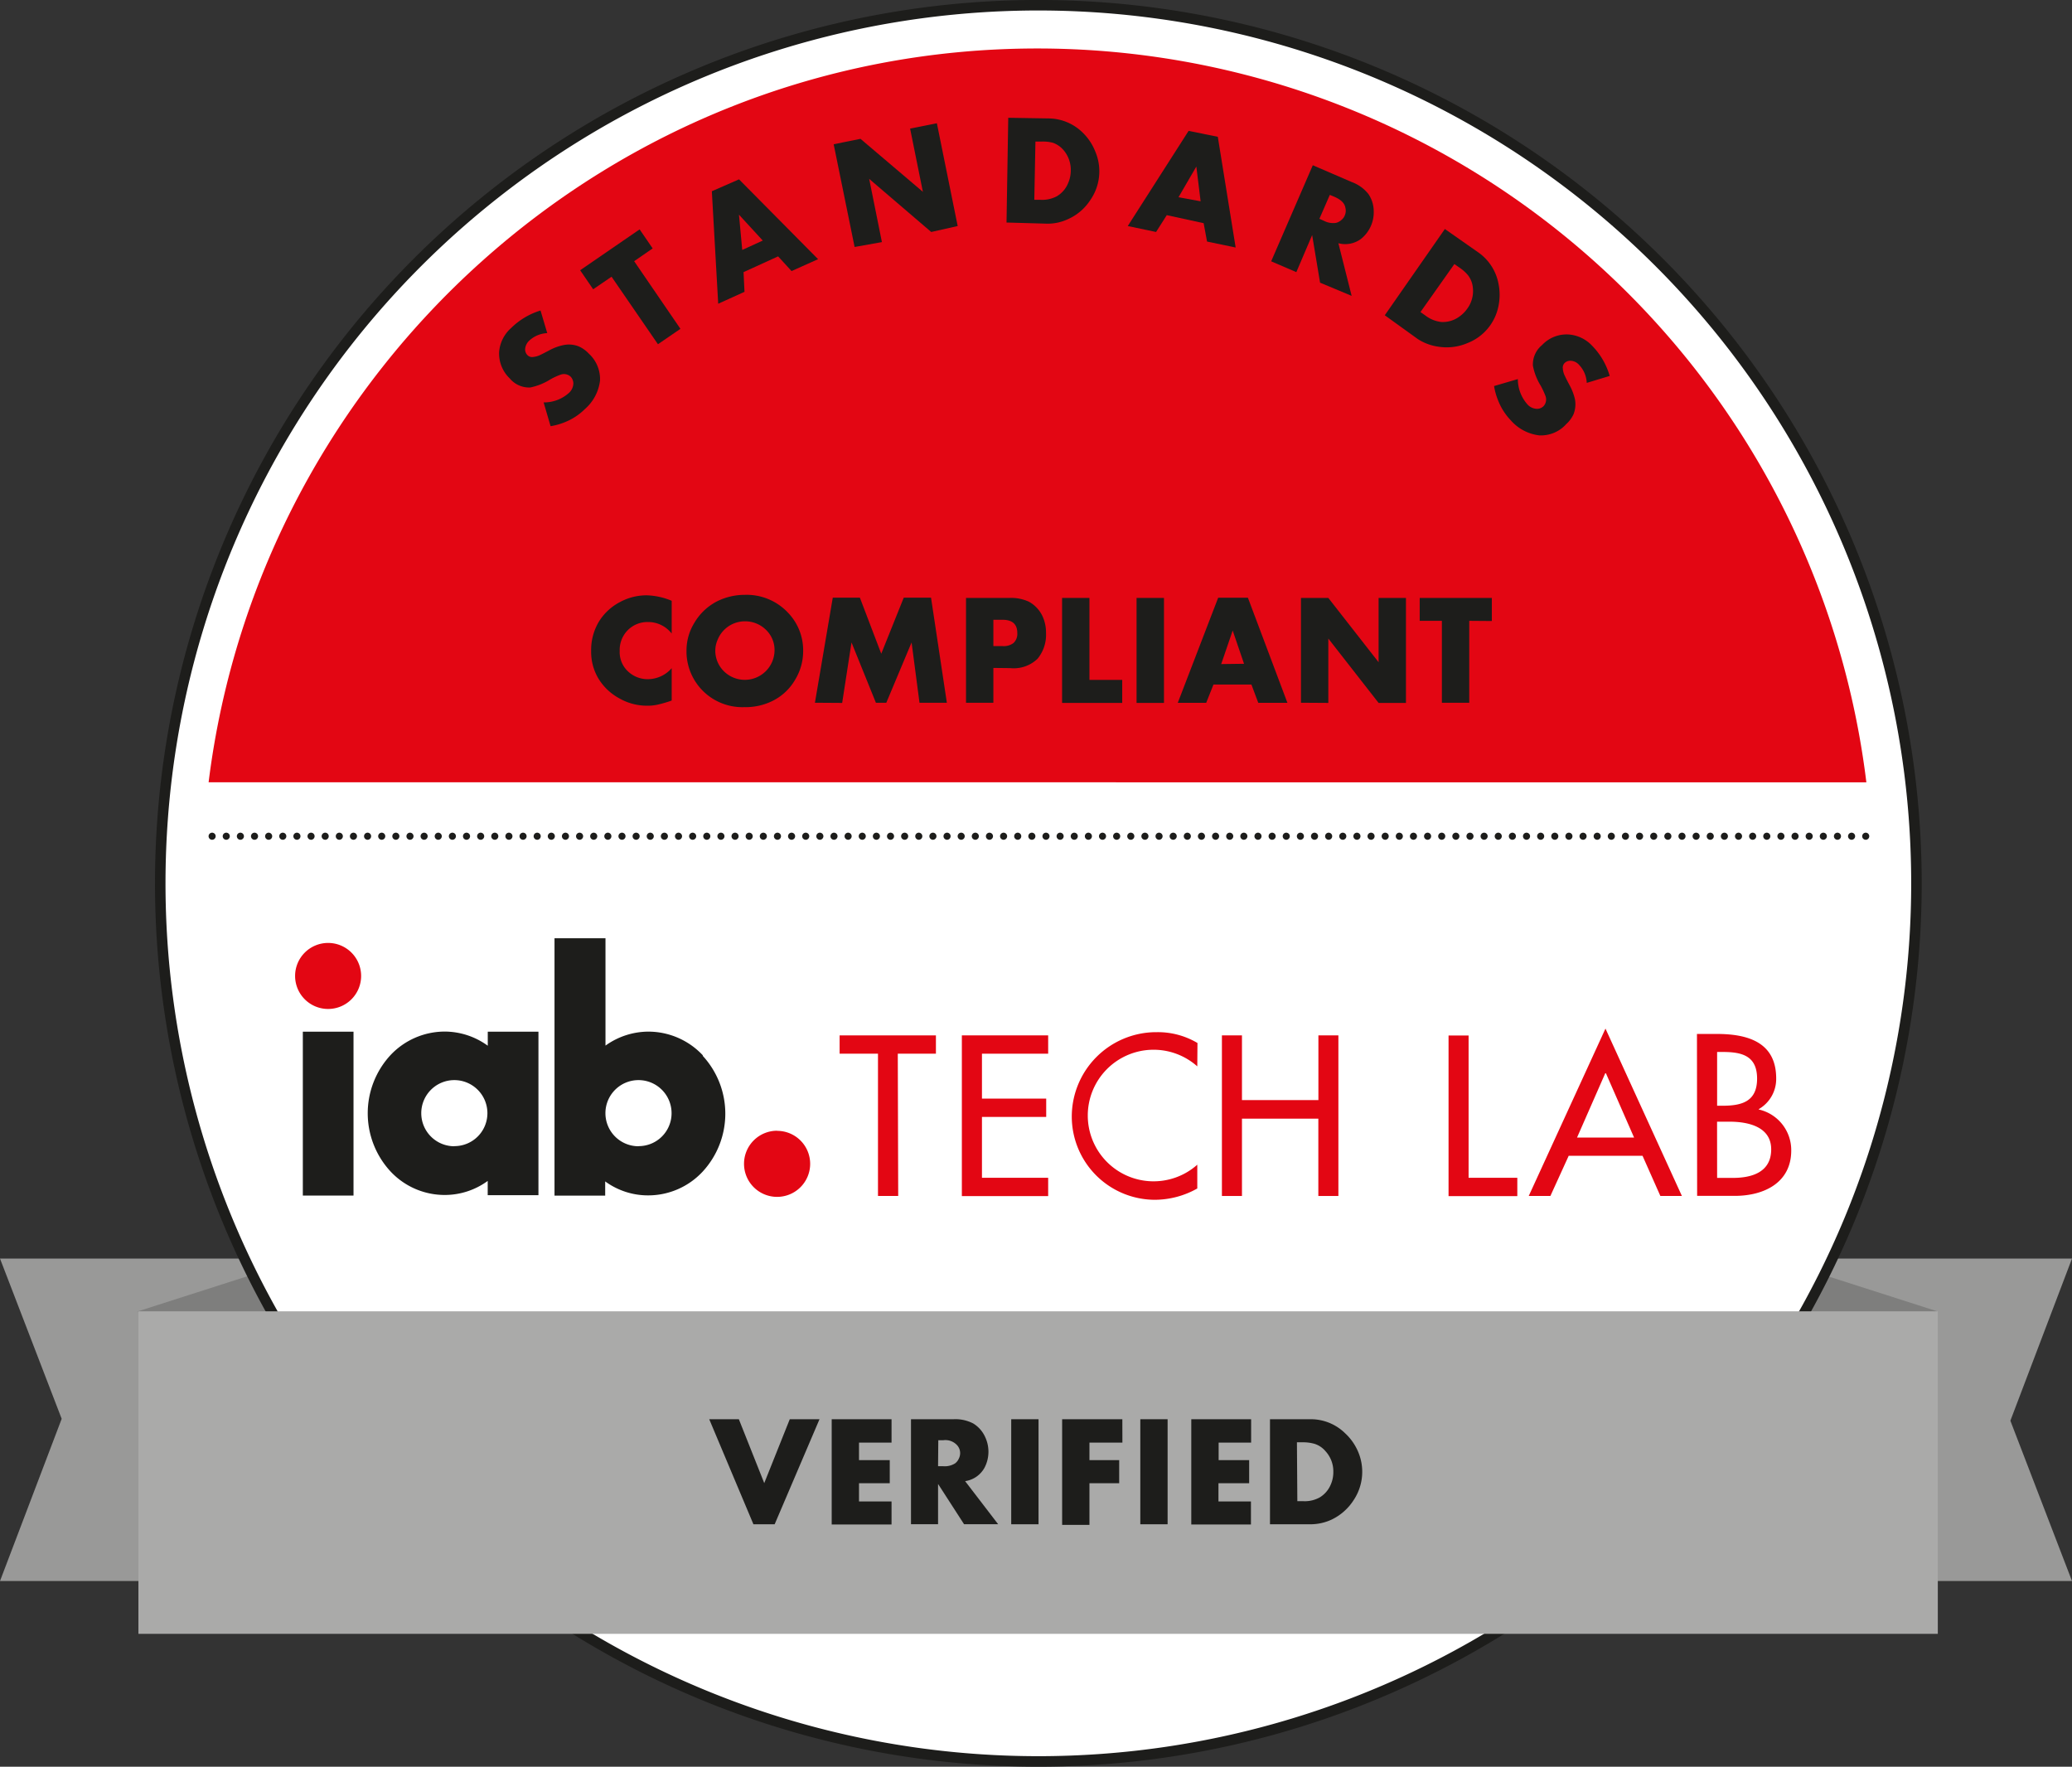 <svg xmlns="http://www.w3.org/2000/svg" viewBox="0 0 348.33 297.01"><rect x="0" y="0" width="348.33" height="297.01" fill="#333333" stroke="none"/><polygon points="294.61 211.58 348.33 211.58 337.97 238.84 348.33 265.79 294.61 265.79 294.61 211.58" style="fill:#999998"></polygon><polygon points="53.72 265.79 0 265.79 10.37 238.52 0 211.58 53.72 211.58 53.72 265.79" style="fill:#999998"></polygon><polygon points="23.19 220.45 49.9 211.89 49.9 263.84 23.19 220.45" style="fill:#7e7e7d"></polygon><polygon points="325.68 220.45 298.97 211.89 298.97 263.84 325.68 220.45" style="fill:#7e7e7d"></polygon><path d="M174.54,296.12A147.62,147.62,0,1,0,26.94,148.48v0h0A147.62,147.62,0,0,0,174.54,296.12Z" style="fill:#fff;stroke:#1d1d1b;stroke-width:1.767px"></path><path d="M313.76,131.52A140.41,140.41,0,0,0,174.39,8.15c-71.62,0-130.72,54.07-139.32,123.36" style="fill:#e30613"></path><line x1="35.66" y1="140.58" x2="314" y2="140.58" style="fill:none;stroke:#1d1d1b;stroke-linecap:round;stroke-linejoin:round;stroke-width:1.195px;stroke-dasharray:0,2.376"></line><path d="M90.87,52.2,92,56a4.78,4.78,0,0,0-3,1.24,2.18,2.18,0,0,0-.72,1.46,1.36,1.36,0,0,0,.39,1,1.06,1.06,0,0,0,.89.32,3.63,3.63,0,0,0,1.33-.38c.29-.14.78-.39,1.46-.75A8.68,8.68,0,0,1,94.8,58a4.49,4.49,0,0,1,2.51.24A5.26,5.26,0,0,1,99,59.46,5.79,5.79,0,0,1,100.87,64a7.54,7.54,0,0,1-2.51,4.74A10.17,10.17,0,0,1,94.9,71a11.13,11.13,0,0,1-2.34.65l-1.17-4a6.24,6.24,0,0,0,4.18-1.53,2.25,2.25,0,0,0,.82-1.68,1.72,1.72,0,0,0-.45-1.11A1.66,1.66,0,0,0,94.21,63a11,11,0,0,0-1.67.77,10.21,10.21,0,0,1-3.39,1.37,4.23,4.23,0,0,1-3.46-1.53,5.77,5.77,0,0,1-1.78-4.45,6,6,0,0,1,2-4A12.07,12.07,0,0,1,90.87,52.2Z" style="fill:#1d1d1b"></path><path d="M106.61,43.91l7.78,11.37-3.78,2.59-7.8-11.35-3.09,2.11-2.19-3.2,10-6.87,2.19,3.2Z" style="fill:#1d1d1b"></path><path d="M130.81,43.1,125,45.75l.16,3.31-4.42,2-1.07-18.91,4.57-2,13.29,13.42-4.46,2Zm-2.58-2.66-4-4.35.55,5.93Z" style="fill:#1d1d1b"></path><path d="M143.67,41.52l-3.52-17.27,4.51-.91,10.49,8.91L153,21.62l4.5-.9L161,38l-4.45,1-10.43-8.93,2.14,10.63Z" style="fill:#1d1d1b"></path><path d="M169.21,37.41l.29-17.61,6.78.11a8.25,8.25,0,0,1,5.78,2.43,9,9,0,0,1,2.09,3.18,8.46,8.46,0,0,1-.84,8.09,8.64,8.64,0,0,1-3.79,3.24,7.94,7.94,0,0,1-3.56.75Zm4.67-3.82h1a5.28,5.28,0,0,0,2.78-.59,4.54,4.54,0,0,0,1.9-2.2,5.24,5.24,0,0,0,.45-2.07,5.09,5.09,0,0,0-1.23-3.51A4.15,4.15,0,0,0,177,24a6.6,6.6,0,0,0-1.93-.2h-1Z" style="fill:#1d1d1b"></path><path d="M202.35,37.52l-6.2-1.35L194.35,39l-4.76-1,10.23-16,4.91,1,3,18.61-4.81-1Zm-.51-3.68L201.12,28l-3,5.16Z" style="fill:#1d1d1b"></path><path d="M225,40.89l2.23,8.85-5.31-2.22-1.33-8-2.66,6.23-4.23-1.82,7-16.15,6.56,2.83a6.32,6.32,0,0,1,2.78,2,5.14,5.14,0,0,1,.9,2.89,5.73,5.73,0,0,1-2.16,4.68A4.44,4.44,0,0,1,225,40.89Zm-3.19-4.11.78.35a3.3,3.3,0,0,0,2,.34,2.06,2.06,0,0,0,.93-.5,1.92,1.92,0,0,0,.55-.74,2,2,0,0,0,.1-1.33c-.13-.75-.74-1.33-1.82-1.81l-.79-.33Z" style="fill:#1d1d1b"></path><path d="M232.8,53l10.1-14.5,5.59,3.91a8.32,8.32,0,0,1,3.42,5.25,9.35,9.35,0,0,1,0,3.8,8.41,8.41,0,0,1-5.24,6.23,8.89,8.89,0,0,1-4.94.58A8.47,8.47,0,0,1,238.35,57Zm6-.54.85.6a5.37,5.37,0,0,0,2.66,1.07,4.7,4.7,0,0,0,2.8-.75,5.6,5.6,0,0,0,1.55-1.48,5,5,0,0,0,.94-3.59,4,4,0,0,0-.78-2A6.56,6.56,0,0,0,245.37,45l-.87-.61Z" style="fill:#1d1d1b"></path><path d="M270.61,63.2l-3.86,1.17a4.62,4.62,0,0,0-1.26-3,2,2,0,0,0-1.45-.72,1.37,1.37,0,0,0-1,.37,1.08,1.08,0,0,0-.31.9,3.23,3.23,0,0,0,.37,1.33c.14.31.38.79.74,1.46a9.18,9.18,0,0,1,.93,2.41,4.61,4.61,0,0,1-.24,2.52,5.1,5.1,0,0,1-1.22,1.65,5.69,5.69,0,0,1-4.57,1.9A7.54,7.54,0,0,1,254,70.68a10.27,10.27,0,0,1-2.18-3.44,11.13,11.13,0,0,1-.65-2.34l4-1.17a6.39,6.39,0,0,0,1.53,4.16,2.23,2.23,0,0,0,1.7.84,1.54,1.54,0,0,0,1.09-.45,1.67,1.67,0,0,0,.31-1.75,14.68,14.68,0,0,0-.77-1.66,9.89,9.89,0,0,1-1.33-3.4A4.22,4.22,0,0,1,259.25,58a5.65,5.65,0,0,1,4.45-1.77,6,6,0,0,1,4,1.94A11.91,11.91,0,0,1,270.61,63.2Z" style="fill:#1d1d1b"></path><rect x="23.27" y="220.45" width="302.5" height="54.22" style="fill:#aaaaa9"></rect><path d="M112.92,101v5.51a5,5,0,0,0-4-1.94,4.66,4.66,0,0,0-3.49,1.48,4.72,4.72,0,0,0-1.25,3.39,4.42,4.42,0,0,0,1.55,3.57,4.8,4.8,0,0,0,3.19,1.17,5.35,5.35,0,0,0,4-1.85v5.44a20.13,20.13,0,0,1-2.41.7,7.58,7.58,0,0,1-1.71.17,9.32,9.32,0,0,1-4.67-1.23,9.22,9.22,0,0,1-3.61-3.48,8.73,8.73,0,0,1-1.14-4.47,9.27,9.27,0,0,1,1.33-5,9.13,9.13,0,0,1,3.6-3.29,9.37,9.37,0,0,1,4.4-1.09A11.7,11.7,0,0,1,112.92,101Z" style="fill:#1d1d1b"></path><path d="M125.22,100a9.52,9.52,0,0,1,7.25,3,9.1,9.1,0,0,1,2.55,6.46,9.24,9.24,0,0,1-1.33,4.78,9,9,0,0,1-3.79,3.58,10.24,10.24,0,0,1-4.8,1.06,9.39,9.39,0,0,1-9.69-9.08v-.5a8.85,8.85,0,0,1,1.33-4.61,9.42,9.42,0,0,1,3.79-3.59A10.43,10.43,0,0,1,125.22,100Zm0,4.45a4.94,4.94,0,0,0-4.58,3.11,4.56,4.56,0,0,0-.39,1.78,4.86,4.86,0,0,0,1.47,3.53,5,5,0,0,0,8.49-3.5,4.7,4.7,0,0,0-1.46-3.51,5,5,0,0,0-3.54-1.41Z" style="fill:#1d1d1b"></path><path d="M137,118.14l3-17.66h4.56l3.59,9.42,3.78-9.42h4.59l2.66,17.66h-4.6L153.25,108,149,118.14h-1.75L143.15,108l-1.57,10.17Z" style="fill:#1d1d1b"></path><path d="M167,112.29v5.85h-4.6V100.52h7.31a7.13,7.13,0,0,1,3.25.63,5.4,5.4,0,0,1,2.28,2.4,6.59,6.59,0,0,1,.61,2.89,6.33,6.33,0,0,1-1.42,4.3,5.76,5.76,0,0,1-4.6,1.58Zm0-3.68h1.5a2.72,2.72,0,0,0,1.87-.5,2.09,2.09,0,0,0,.65-1.69c0-1.49-.83-2.23-2.51-2.23H167Z" style="fill:#1d1d1b"></path><path d="M183.15,100.52V114.3h5.51v3.87H178.55V100.52Z" style="fill:#1d1d1b"></path><path d="M195.68,100.52v17.65h-4.61V100.52Z" style="fill:#1d1d1b"></path><path d="M210.38,115.08H204l-1.22,3.07H198l6.79-17.66h5l6.64,17.66h-4.9Zm-1.24-3.49L207.23,106l-1.93,5.64Z" style="fill:#1d1d1b"></path><path d="M218.71,118.14V100.52h4.6l8.45,10.81V100.52h4.6v17.65h-4.6l-8.45-10.82v10.82Z" style="fill:#1d1d1b"></path><path d="M247,104.37v13.77h-4.6V104.37h-3.73v-3.85h12.13v3.88Z" style="fill:#1d1d1b"></path><path d="M124.21,238.59l4.27,10.74,4.29-10.74h5l-7.54,17.66h-3.57l-7.43-17.66Z" style="fill:#1d1d1b"></path><path d="M149.88,242.52h-5.47v2.95h5.17v3.88h-5.17v3.06h5.47v3.88H139.82v-17.7h10.06Z" style="fill:#1d1d1b"></path><path d="M162.25,249l5.55,7.24h-5.73l-4.37-6.77v6.77h-4.55V238.59h7.15a6.46,6.46,0,0,1,3.34.73,5.16,5.16,0,0,1,2,2.31,5.8,5.8,0,0,1-.15,5.15A4.45,4.45,0,0,1,162.25,249Zm-4.55-2.51h.85a3.27,3.27,0,0,0,2-.47,2,2,0,0,0,.65-.83,2,2,0,0,0-.22-2.14,2.66,2.66,0,0,0-2.39-.93h-.85Z" style="fill:#1d1d1b"></path><path d="M174.59,238.59v17.66H170V238.59Z" style="fill:#1d1d1b"></path><path d="M188.69,242.52h-5.54v2.95h5v3.88h-5v7h-4.59V238.59h10.12Z" style="fill:#1d1d1b"></path><path d="M196.29,238.59v17.66H191.7V238.59Z" style="fill:#1d1d1b"></path><path d="M210.33,242.52h-5.46v2.95H210v3.88h-5.16v3.06h5.46v3.88H200.27v-17.7h10.06Z" style="fill:#1d1d1b"></path><path d="M213.5,256.25V238.59h6.81a8.21,8.21,0,0,1,5.8,2.34,9,9,0,0,1,2.2,3.11,8.57,8.57,0,0,1-.72,8.11,9,9,0,0,1-3.72,3.31,8.41,8.41,0,0,1-3.56.79Zm4.6-3.88h1a5.17,5.17,0,0,0,2.77-.64,4.6,4.6,0,0,0,1.87-2.21,5.16,5.16,0,0,0,.41-2.09,5,5,0,0,0-1.33-3.48,3.94,3.94,0,0,0-1.79-1.21,6.75,6.75,0,0,0-2-.27h-1Z" style="fill:#1d1d1b"></path><path d="M130.65,190.09a5.56,5.56,0,1,0,5.55,5.57v0h0a5.55,5.55,0,0,0-5.55-5.55h0" style="fill:#e30613"></path><path d="M55.15,158.52a5.55,5.55,0,1,0,5.56,5.55h0a5.55,5.55,0,0,0-5.55-5.55h0" style="fill:#e30613"></path><rect x="50.91" y="173.44" width="8.52" height="27.55" style="fill:#1d1d1b"></rect><path d="M107.35,192.7a5.56,5.56,0,1,1,5.55-5.57v0h0a5.53,5.53,0,0,1-5.53,5.55h0m10.8-15.25a12.55,12.55,0,0,0-9.15-4,12.41,12.41,0,0,0-7.23,2.35V157.73H93.22V201h8.52v-2.39a12.2,12.2,0,0,0,7.23,2.35h0a12.5,12.5,0,0,0,9.16-4,14.36,14.36,0,0,0,0-19.47" style="fill:#1d1d1b"></path><path d="M76.39,192.7a5.56,5.56,0,1,1,5.55-5.57v0h0a5.54,5.54,0,0,1-5.55,5.55M82,173.44v2.36a12.34,12.34,0,0,0-7.25-2.38,12.53,12.53,0,0,0-9.14,4,14.4,14.4,0,0,0,0,19.47,12.45,12.45,0,0,0,9.14,4h0a12.24,12.24,0,0,0,7.24-2.36v2.4h8.53V173.44Z" style="fill:#1d1d1b"></path><path d="M151,201.06H147.6V177.14h-6.45v-3.08h16.19v3.08h-6.41Z" style="fill:#e30613"></path><path d="M161.7,174.06h14.51v3.08H165.08v7.55h10.8v3.08h-10.8V198h11.13v3.08H161.7Z" style="fill:#e30613"></path><path d="M201.28,179.27a11.06,11.06,0,1,0,0,16.53v4a14.62,14.62,0,0,1-7.1,1.9,14,14,0,0,1-14-13.9h0a14.21,14.21,0,0,1,14.14-14.28h.18a13.05,13.05,0,0,1,6.81,1.82Z" style="fill:#e30613"></path><path d="M221.64,184.94V174.06H225v27h-3.37v-13H208.79v13h-3.37v-27h3.37v10.88Z" style="fill:#e30613"></path><path d="M246.89,198h8.19v3.08H243.52v-27h3.37Z" style="fill:#e30613"></path><path d="M263.72,194.3l-3.08,6.76H257l12.9-28.14,12.85,28.14h-3.62l-3-6.76Zm6.2-14-4.8,10.94h9.59Z" style="fill:#e30613"></path><path d="M285.28,173.82h3.32c5.13,0,10,1.33,10,7.48a5.85,5.85,0,0,1-2.93,5.16v.06a7,7,0,0,1,5.46,6.9c0,5.46-4.66,7.62-9.47,7.62h-6.35Zm3.39,12.07h.87c3.21,0,5.85-.65,5.85-4.56s-2.66-4.48-5.78-4.48h-.94Zm0,12.13h2.65c3.15,0,6.44-.93,6.44-4.8s-4-4.65-7-4.65h-2.1Z" style="fill:#e30613"></path></svg>